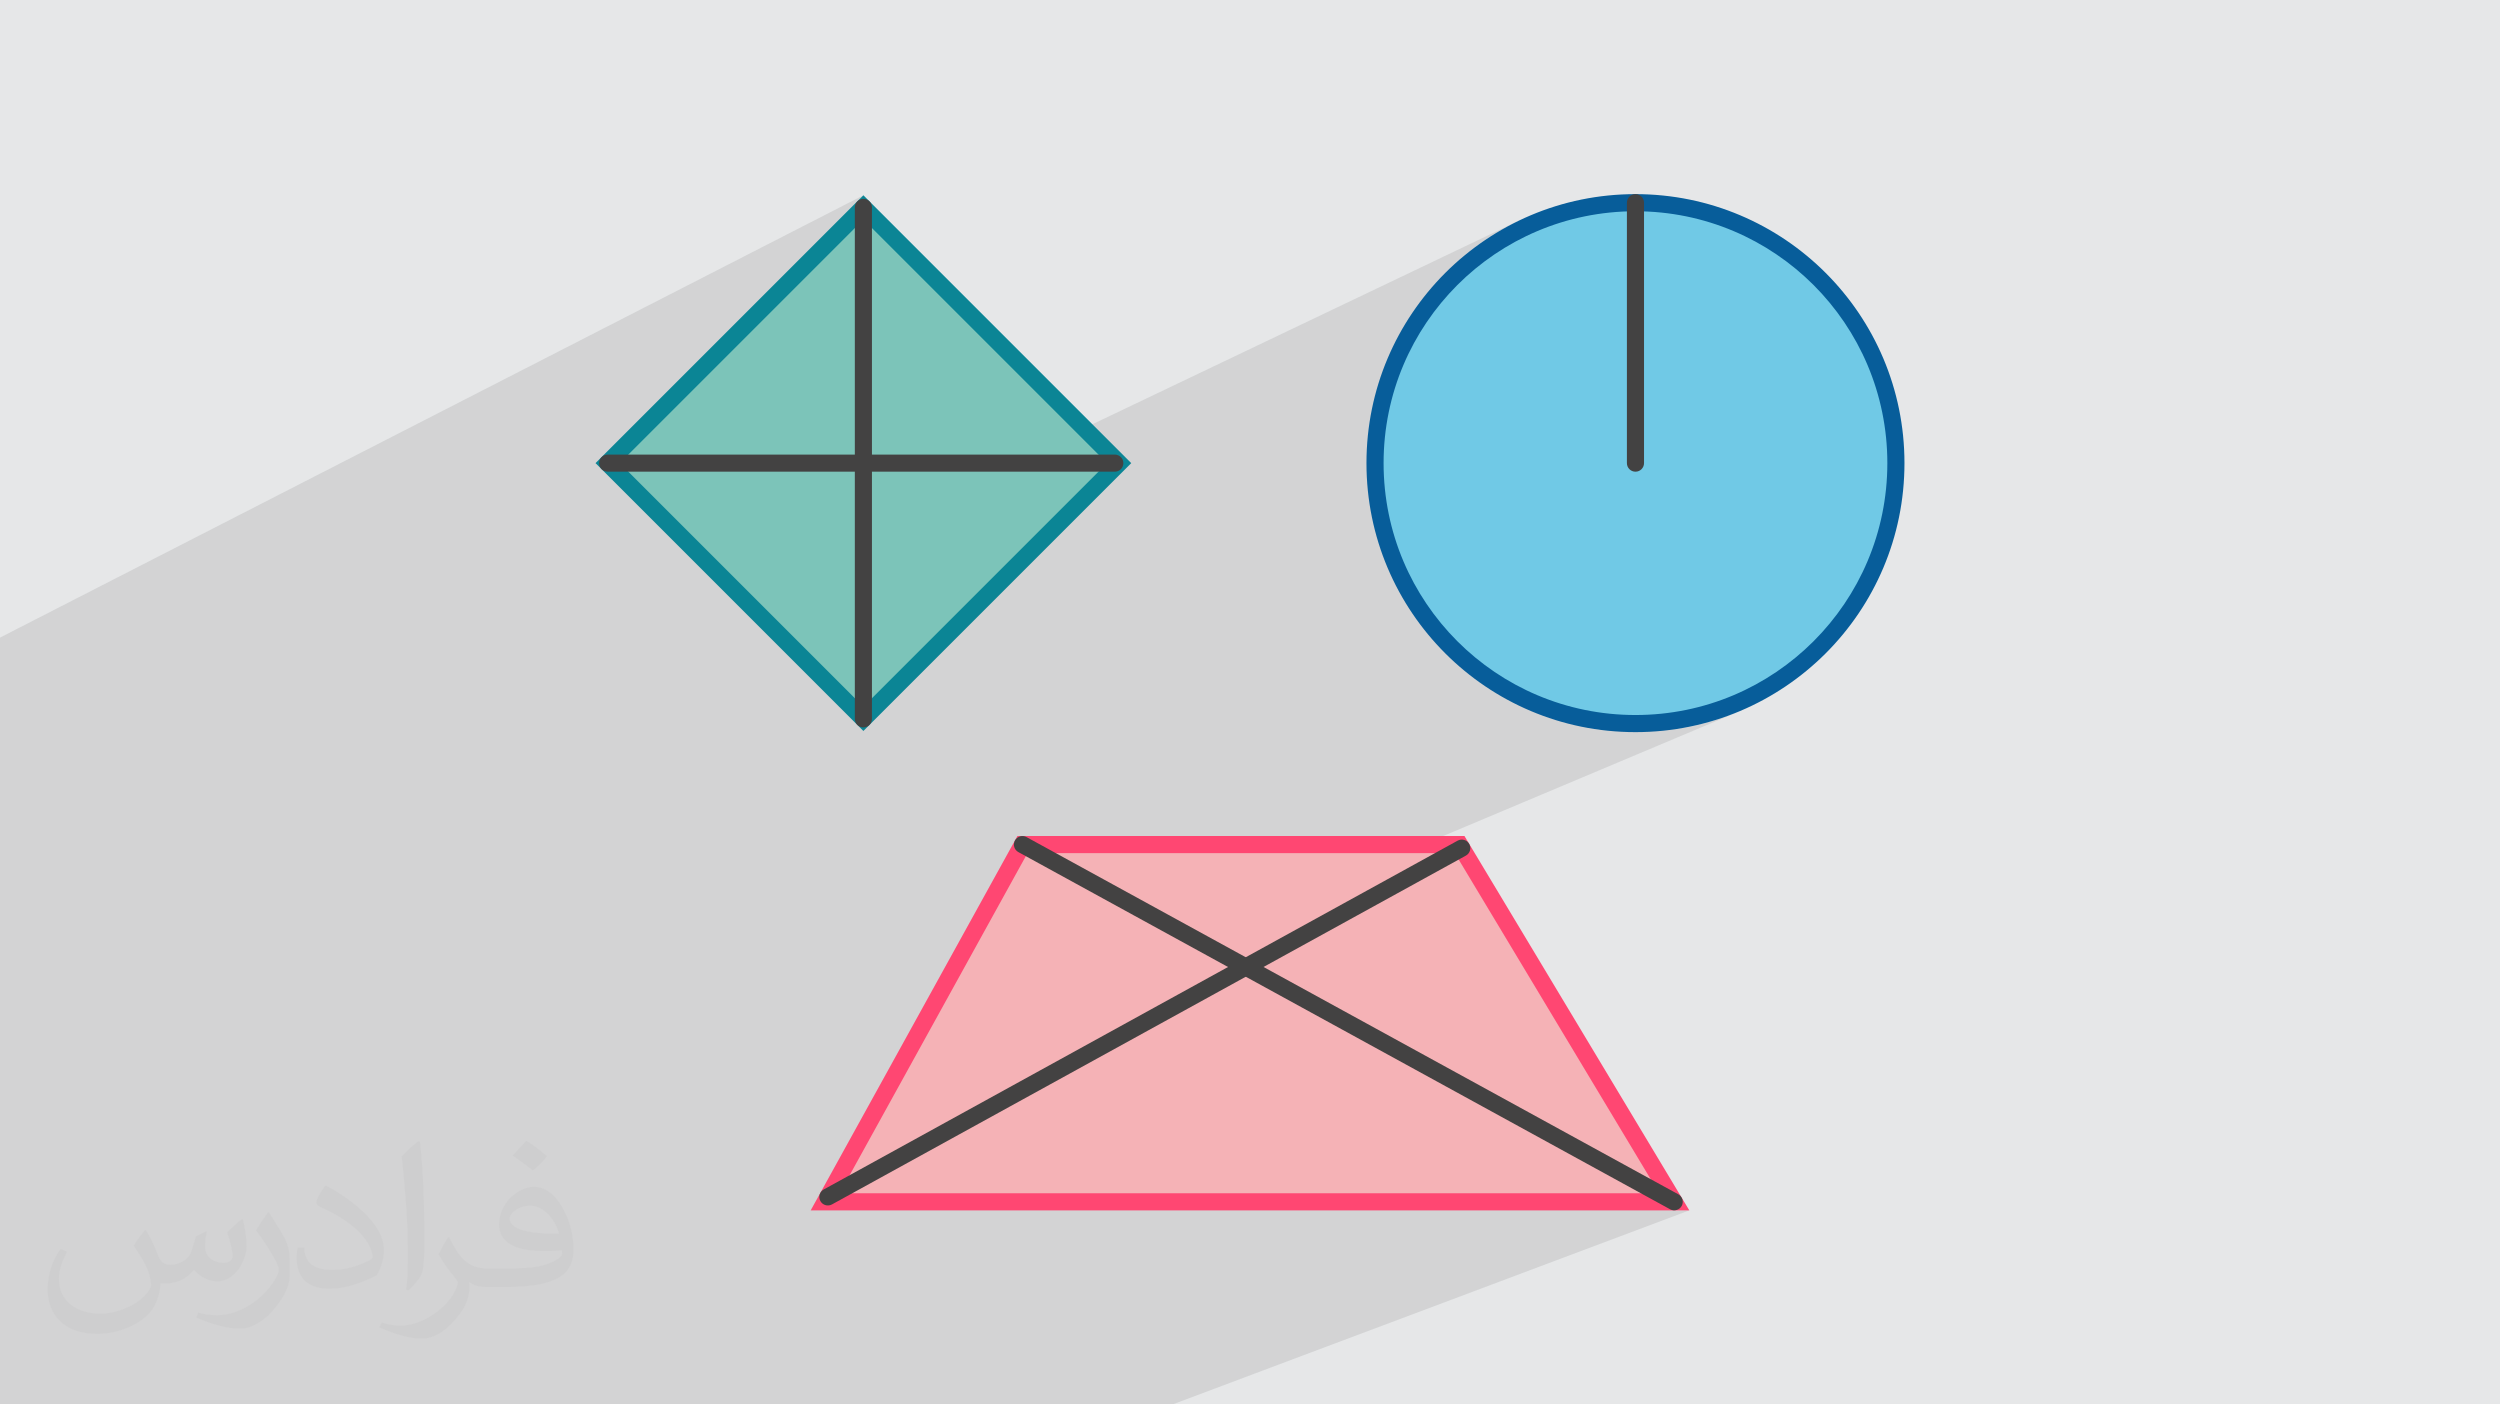 <?xml version="1.0" encoding="UTF-8"?>
<!DOCTYPE svg PUBLIC "-//W3C//DTD SVG 1.0//EN" "http://www.w3.org/TR/2001/REC-SVG-20010904/DTD/svg10.dtd">
<!-- Creator: CorelDRAW -->
<svg xmlns="http://www.w3.org/2000/svg" xml:space="preserve" width="94.192mm" height="52.917mm" version="1.0" style="shape-rendering:geometricPrecision; text-rendering:geometricPrecision; image-rendering:optimizeQuality; fill-rule:evenodd; clip-rule:evenodd"
viewBox="0 0 9404.92 5283.66"
 xmlns:xlink="http://www.w3.org/1999/xlink"
 xmlns:xodm="http://www.corel.com/coreldraw/odm/2003">
 <defs>
  <style type="text/css">
   <![CDATA[
    .fil3 {fill:#F5B2B6}
    .fil6 {fill:#7CC4B9}
    .fil8 {fill:#70C9E6}
    .fil5 {fill:#434242;fill-rule:nonzero}
    .fil7 {fill:#0B8595;fill-rule:nonzero}
    .fil9 {fill:#075D9A;fill-rule:nonzero}
    .fil4 {fill:#FF4772;fill-rule:nonzero}
    .fil2 {fill:#373435;fill-opacity:0.031}
    .fil1 {fill:#2B2A29;fill-opacity:0.102}
    .fil0 {fill:#E6E7E8}
   ]]>
  </style>
 </defs>
 <g id="Layer_x0020_1">
  <polygon class="fil0" points="-0,0 9404.92,0 9404.92,5283.66 -0,5283.66 "/>
  <polygon class="fil1" points="-0,3650.34 -0,3647.47 -0,3618.7 -0,3613.22 -0,3588.27 -0,3557.83 -0,2901.39 -0,2858.97 -0,2850.08 -0,2848.28 -0,2846.59 -0,2481.55 -0,2455.05 -0,2440.08 -0,2410.74 -0,2407.21 -0,2398.61 3248.04,734.64 3228.7,753.98 3235.51,750.49 3241.55,748.62 3248.04,747.96 3254.53,748.62 3260.57,750.49 3266.05,753.46 3270.81,757.39 3274.74,762.17 3277.72,767.64 3279.58,773.68 3280.24,780.17 3280.24,812.37 4078.62,1610.75 5713.85,830.11 5691.88,841.03 5670.22,852.46 5648.87,864.4 5627.84,876.83 5607.13,889.75 5586.77,903.15 5566.76,917.03 5547.1,931.37 5527.8,946.17 5508.87,961.41 5503.35,966.09 5727.8,859.14 5771.19,839.52 5815.69,821.98 5861.22,806.58 5907.71,793.37 5955.1,782.44 6003.36,773.82 6052.39,767.59 6069.64,766.28 6140.03,732.86 6146.08,730.98 6152.57,730.32 6159.06,730.98 6165.1,732.86 6170.57,735.83 6175.34,739.76 6179.27,744.53 6182.24,750 6184.12,756.05 6184.78,762.54 6184.78,763.34 6202.99,763.8 6252.74,767.59 6301.77,773.82 6350.03,782.44 6397.42,793.37 6443.91,806.58 6489.45,821.98 6533.94,839.52 6577.33,859.14 6619.58,880.78 6660.61,904.37 6700.36,929.85 6738.77,957.17 6775.78,986.26 6811.34,1017.05 6845.36,1049.49 6877.8,1083.52 6908.59,1119.07 6937.68,1156.08 6965,1194.49 6990.48,1234.25 7014.07,1275.28 7035.71,1317.53 7055.33,1360.92 7072.87,1405.41 7088.28,1450.94 7101.48,1497.43 7112.41,1544.83 7121.03,1593.09 7127.26,1642.11 7131.04,1691.87 7132.32,1742.29 7131.04,1792.71 7127.26,1842.47 7121.03,1891.5 7112.41,1939.74 7101.48,1987.15 7088.28,2033.64 7072.87,2079.16 7055.33,2123.65 7035.71,2167.06 7014.07,2209.31 6990.48,2250.33 6965,2290.08 6937.68,2328.49 6908.59,2365.51 6877.8,2401.05 6845.36,2435.08 6811.34,2467.52 6775.78,2498.32 6738.77,2527.4 6700.36,2554.72 6660.61,2580.2 6619.58,2603.8 6577.33,2625.44 6533.94,2645.06 6300.75,2743.43 6306.67,2742.6 6331.69,2738.45 6356.51,2733.7 6381.1,2728.35 6405.46,2722.4 6429.6,2715.87 6453.49,2708.76 6477.12,2701.08 6500.51,2692.85 6523.62,2684.07 6546.46,2674.73 5352.67,3177.3 5448.26,3177.3 5489.68,3159.91 5495.87,3158.65 5502.08,3158.61 5508.14,3159.77 5513.87,3162.04 5519.09,3165.41 5523.65,3169.79 5527.33,3175.15 5529.88,3181.14 5531.14,3187.34 5531.17,3193.56 5530.02,3199.62 5527.73,3205.35 5524.38,3210.57 5519.98,3215.12 5515.66,3218.1 6298.34,4521.15 6258.71,4536.08 6282.88,4549.32 6288.87,4551.87 6295.06,4553.13 6301.27,4553.17 6307.33,4552.01 6303.75,4553.36 6355.14,4553.36 4410.43,5283.66 4361.57,5283.66 4331.53,5283.66 4275.16,5283.66 4140.5,5283.66 1292.03,5283.66 1291.81,5283.66 1267.57,5283.66 1221.95,5283.66 576.59,5283.66 496.81,5283.66 469.78,5283.66 432.45,5283.66 349.27,5283.66 279.32,5283.66 209.6,5283.66 175.42,5283.66 46.82,5283.66 -0,5283.66 -0,4898.69 -0,4881.61 -0,4862.42 -0,4842.98 -0,4837.47 -0,4831.01 -0,4826.09 -0,4821.04 -0,4533.89 -0,4516.31 -0,4234.33 -0,4225.11 -0,4206.29 -0,4192.86 -0,4151.4 -0,4136.41 -0,4110.76 -0,3755.05 -0,3736.95 -0,3730.3 -0,3694.87 -0,3690.38 -0,3670.89 "/>
  <path class="fil2" d="M548.54 4627.69c17.95,27.21 29.6,53.36 40.96,82.43 8.45,16.91 12.93,48.09 52.57,48.09 11.61,0 28.28,-3.42 43.06,-11.61 16.63,-8.73 29.32,-21.94 35.94,-42l15.85 -53.36 38.57 -19.02 2.64 2.64c-5.27,20.09 -6.59,39.36 -6.59,54.43 0,44.63 38.57,61.56 69.22,61.56 17.95,0 34.09,-8.73 34.09,-25.11 0,-21.13 -8.98,-57.06 -20.62,-89.29 17.95,-17.95 35.94,-35.94 56.53,-50.47l3.17 1.6c8.98,38.04 14,75.56 14,100.66 0,24.57 -10.83,51.79 -19.81,69.49 -18.49,34.87 -51.25,62.62 -90.87,62.62 -30.1,0 -63.65,-15.07 -86.66,-43.06l-1.32 0c-21.66,26.96 -55.22,51.25 -108.86,51.25l-16.63 0c-2.64,35.41 -10.29,60.49 -21.94,82.95 -31.95,62.34 -126.81,106.47 -216.1,106.47 -124.17,0 -186.51,-71.59 -186.51,-166.96 0,-58.91 19.27,-113.6 48.88,-152.42l24.29 10.04c-18.49,35.41 -30.91,68.68 -30.91,101.45 0,89.29 72.66,131.83 156.4,131.83 77.68,0 173.83,-49.41 191.28,-106.72 -6.59,-62.62 -30.1,-91.93 -66.04,-148.99 10.83,-19.02 24.83,-38.04 42.28,-58.38l3.17 0 0 0 0 0 -0.02 -0.09zm1432.13 -336.04c26.15,16.39 51.79,35.66 76.87,57.85 -14,19.81 -31.45,37.79 -53.11,53.64 -25.11,-20.34 -50.19,-37.79 -75.84,-56.27 17.42,-19.55 34.62,-38.29 52.04,-55.22l0 0 0 0 0 0 0 0 0 0 0.03 0zm13.47 244.11c-42.28,0 -76.87,27.75 -76.87,48.34 0,44.13 84.53,57.85 185.72,57.31 -12.68,-51.79 -57.06,-105.68 -108.86,-105.68l0.01 0.03zm-94.86 236.19c54.96,0 103.04,-1.6 139.74,-10.83 40.96,-10.29 75.56,-30.91 75.56,-45.17 0,-3.7 0,-8.19 -1.32,-11.89 -22.98,2.11 -49.41,2.11 -72.38,2.11 -74.49,0 -131.55,-16.91 -154.02,-58.66 -5.55,-11.61 -9.51,-24.57 -9.51,-39.36 0,-40.43 17.42,-79.79 48.09,-107 25.61,-22.45 53.89,-36.44 82.67,-36.44 52.04,0 93.51,41.75 122.57,107.54 15.85,35.94 26.68,77.4 26.68,129.72 0,34.87 -9.51,64.19 -31.17,85.85 -40.43,39.11 -114.92,53.89 -229.04,53.89l-51.79 0 0 0 -13.47 0c-28.28,0 -48.62,-5.02 -64.72,-17.42l-2.64 0c0.79,6.59 1.32,12.93 1.32,19.02 0,25.61 -8.45,58.38 -25.61,84.53 -50.72,75.3 -105.68,108.04 -153.24,108.04 -48.09,0 -107,-18.49 -160.11,-42.54l9.51 -18.49c17.17,7.13 40.96,11.89 73.7,11.89 85.85,0 198.66,-82.43 212.66,-163 -3.17,-6.59 -8.98,-15.32 -17.17,-24.57 -25.11,-29.85 -40.96,-54.68 -55.75,-80.83 12.68,-25.11 24.29,-45.17 35.13,-63.4l4.49 -0.53c36.72,74.77 69.99,117.55 144.23,117.55l11.61 0 0 0 53.89 0 0 0 0 0 0 0 0 0 0 0 0.09 0.01zm-371.98 79c6.34,-34.34 6.87,-72.91 6.87,-108.86l0 -53.36c0,-99.6 -12.68,-244.36 -22.98,-338.68 17.95,-19.27 43.06,-42 62.87,-57.31l5.81 1.6c13.47,118.62 16.63,256 16.63,383.06 0,33.3 -1.32,65.79 -4.49,89.55 -1.85,30.1 -19.27,52.83 -56.53,87.7l-8.19 -3.7zm-382.8 -157.19c1.85,46.77 24.83,83.49 105.15,83.49 49.93,0 92.19,-12.93 138.96,-35.13 8.45,-3.7 12.93,-8.73 12.93,-12.93 0,-29.32 -22.45,-68.15 -60.23,-103.55 -36.72,-33.3 -85.34,-62.62 -130.76,-82.18 -15.6,-6.59 -20.62,-13.47 -20.62,-20.09 0,-13.47 17.95,-41.75 32.77,-62.09l5.02 -0.53c52.04,27.21 110.17,67.64 153.24,112.53 39.11,41.47 63.4,83.49 63.4,129.19 0,33.81 -10.29,65.51 -26.96,95.11 -57.06,28.79 -117.83,50.72 -178.06,50.72 -73.17,0 -123.1,-34.34 -123.1,-114.92 0,-8.73 0,-22.19 3.17,-39.64l25.11 0 0 0 0 0 0 0 0 0 0 0 -0.02 0zm-132.37 -132.9l45.45 73.45c16.63,27.21 32.23,56.81 32.23,103.55l0 59.7c0,48.34 -30.91,100.13 -80.83,151.38 -39.11,34.62 -73.7,49.41 -105.68,49.41 -47.55,0 -101.98,-14.79 -164.85,-41.75l7.13 -18.49c19.81,5.27 42.79,9.77 71.06,9.77 90.36,-0.53 182.8,-66.57 225.08,-147.15 5.02,-9.26 6.87,-17.95 6.87,-24.04 0,-9.26 -5.02,-19.55 -8.98,-28.79 -22.98,-43.31 -48.62,-82.95 -76.87,-119.68 14.79,-23.25 29.6,-45.7 45.7,-67.9l3.7 0.53 0 0 0 0 0 0 0 0 0 0 -0.02 0.01z"/>
  <g id="_2376700379968">
   <g>
    <polygon class="fil3" points="3846.43,3177.3 5491.16,3177.3 6298.34,4521.15 3104.3,4521.15 "/>
    <path class="fil4" d="M3846.43 3145.09l1662.82 0c282.08,469.35 563.94,938.84 845.89,1408.27l-3305.35 0c259.27,-469.4 518.55,-938.8 777.69,-1408.27l18.94 0zm1626.62 64.41l-1607.69 0 -706.55 1279.44 3082.74 0 -768.51 -1279.44z"/>
    <path class="fil5" d="M3830.96 3205.48c-15.57,-8.54 -21.25,-28.09 -12.71,-43.65 8.54,-15.56 28.09,-21.24 43.65,-12.7l2451.91 1343.85c15.57,8.55 21.25,28.09 12.71,43.65 -8.54,15.56 -28.09,21.25 -43.64,12.7l-2451.92 -1343.85z"/>
    <path class="fil5" d="M5483.69 3162.45c15.56,-8.55 35.11,-2.86 43.64,12.7 8.54,15.57 2.86,35.12 -12.71,43.65l-2384.73 1312.19c-15.57,8.54 -35.12,2.86 -43.65,-12.7 -8.54,-15.57 -2.86,-35.12 12.71,-43.65l2384.74 -1312.19z"/>
   </g>
   <g>
    <g>
     <rect class="fil6" transform="matrix(0.288 -0.288 0.288 0.288 2285.92 1742.29)" width="3346.08" height="3346.08"/>
     <path class="fil7" d="M2263.15 1719.52l984.89 -984.88 1007.65 1007.65c-335.88,335.88 -671.69,671.85 -1007.66,1007.64l-1007.64 -1007.65 22.77 -22.77zm984.89 -893.82l-916.58 916.58 916.58 916.59 916.58 -916.58 -916.58 -916.59z"/>
     <path class="fil5" d="M3215.83 780.17c0,-17.78 14.43,-32.21 32.21,-32.21 17.78,0 32.2,14.43 32.2,32.21l0 1924.24c0,17.78 -14.42,32.21 -32.2,32.21 -17.78,0 -32.21,-14.43 -32.21,-32.21l0 -1924.24z"/>
     <path class="fil5" d="M2285.92 1774.49c-17.78,0 -32.2,-14.43 -32.2,-32.21 0,-17.78 14.42,-32.2 32.2,-32.2l1907.93 0c17.78,0 32.21,14.42 32.21,32.2 0,17.78 -14.43,32.21 -32.21,32.21l-1907.93 0z"/>
    </g>
    <g>
     <circle class="fil8" cx="6152.56" cy="1742.29" r="979.76"/>
     <path class="fil9" d="M6152.57 730.31c279.44,0 532.43,113.28 715.57,296.41 183.13,183.13 296.4,436.14 296.4,715.57 0,279.43 -113.28,532.43 -296.4,715.56 -183.13,183.13 -436.13,296.41 -715.57,296.41 -279.43,0 -532.42,-113.28 -715.57,-296.41 -183.12,-183.12 -296.4,-436.13 -296.4,-715.56 0,-279.43 113.27,-532.43 296.4,-715.57 183.14,-183.13 436.14,-296.41 715.57,-296.41zm670.03 341.94c-171.46,-171.46 -408.36,-277.52 -670.03,-277.52 -261.66,0 -498.56,106.06 -670.04,277.52 -171.46,171.47 -277.52,408.37 -277.52,670.04 0,261.66 106.06,498.56 277.52,670.03 171.48,171.47 408.37,277.53 670.04,277.53 261.66,0 498.57,-106.06 670.03,-277.53 171.47,-171.47 277.53,-408.36 277.53,-670.03 0,-261.66 -106.06,-498.57 -277.53,-670.04z"/>
     <path class="fil5" d="M6184.78 1742.29c0,17.78 -14.43,32.2 -32.21,32.2 -17.78,0 -32.2,-14.42 -32.2,-32.2l0 -979.76c0,-17.78 14.42,-32.21 32.2,-32.21 17.78,0 32.21,14.43 32.21,32.21l0 979.76z"/>
    </g>
   </g>
  </g>
 </g>
</svg>
